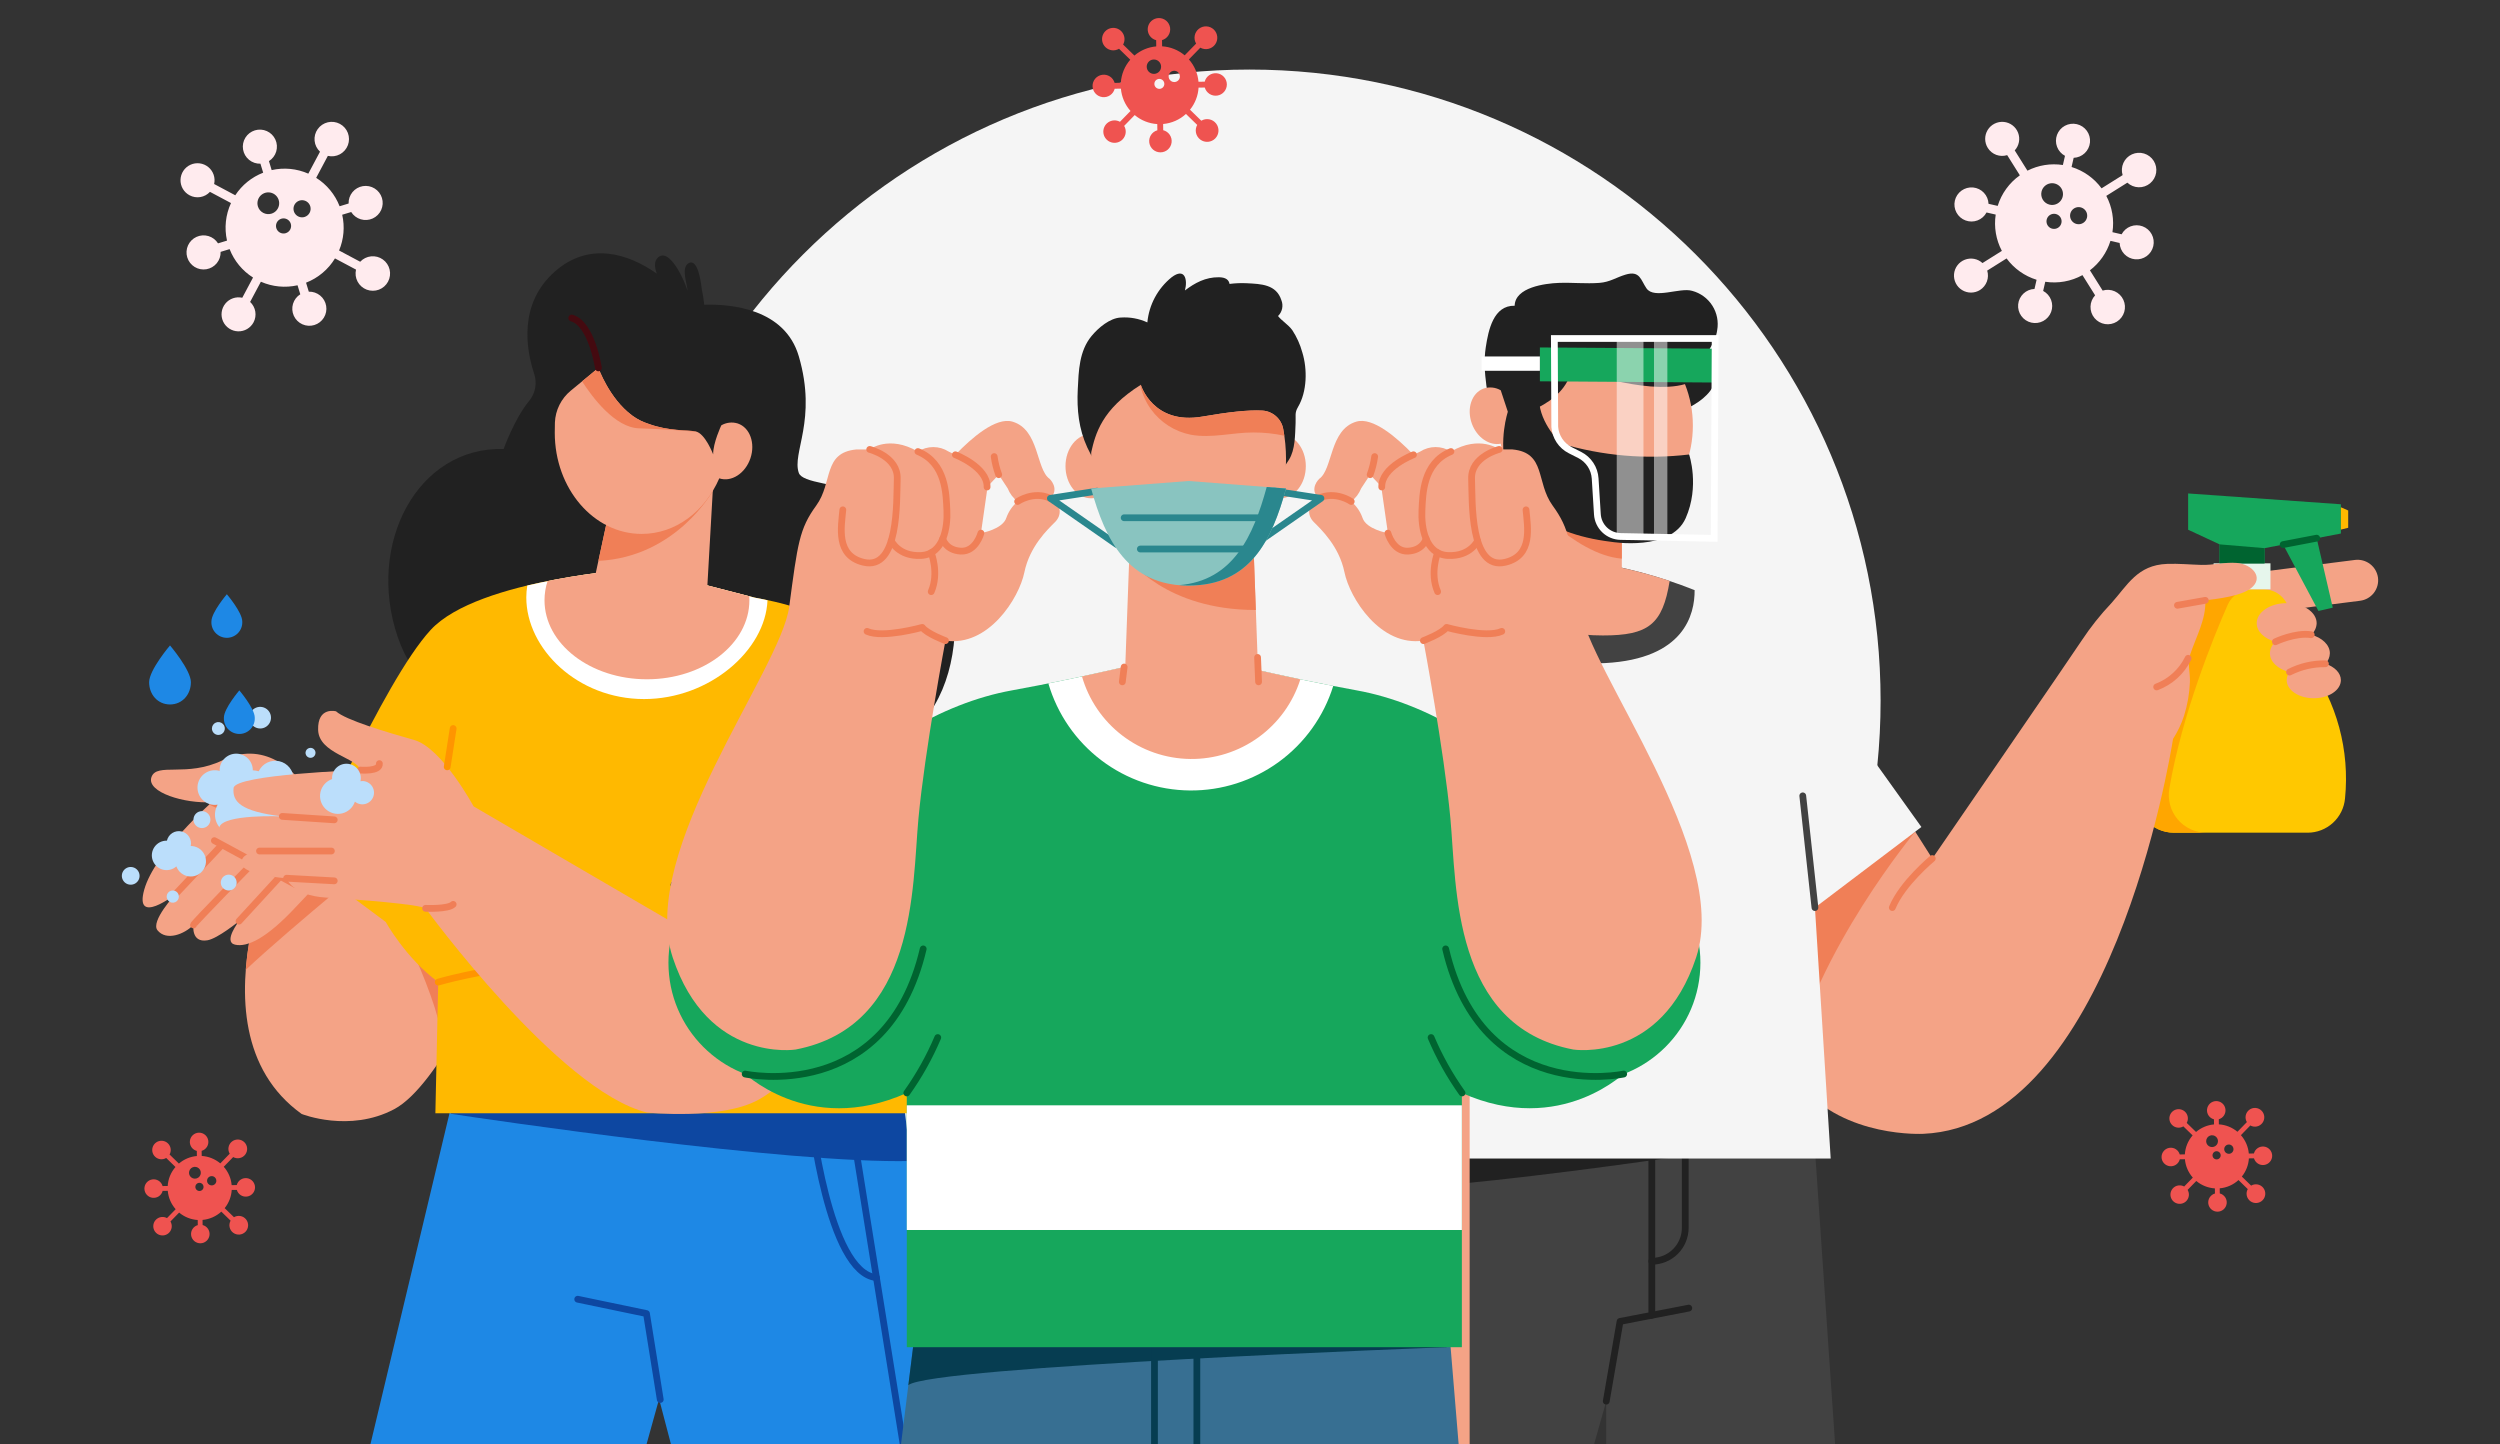 <svg width="554" height="320" viewBox="0 0 554 320" fill="none" xmlns="http://www.w3.org/2000/svg">
<rect x="0" y="0" width="554" height="320" fill="#333333" stroke="none"/>
<g clip-path="url(#clip0)">
<path d="M276.87 295.155C354.118 295.155 416.74 232.533 416.74 155.285C416.74 78.037 354.118 15.415 276.87 15.415C199.622 15.415 137 78.037 137 155.285C137 232.533 199.622 295.155 276.87 295.155Z" fill="#F5F5F5"/>
<path d="M469.709 53.842C469.745 54.757 470.112 55.629 470.742 56.294C471.372 56.959 472.222 57.373 473.135 57.458C474.047 57.543 474.959 57.294 475.701 56.757C476.443 56.219 476.965 55.431 477.17 54.538C477.374 53.645 477.247 52.708 476.812 51.901C476.377 51.095 475.664 50.474 474.806 50.154C473.947 49.834 473.002 49.836 472.145 50.161C471.289 50.486 470.579 51.111 470.149 51.92L468.118 51.453C468.538 48.693 468.06 45.872 466.755 43.405L471.422 40.478C472.101 41.11 472.986 41.473 473.913 41.5C474.84 41.528 475.745 41.217 476.46 40.626C477.175 40.035 477.651 39.205 477.798 38.289C477.946 37.373 477.756 36.435 477.263 35.65C476.77 34.864 476.008 34.285 475.12 34.019C474.231 33.753 473.276 33.82 472.433 34.206C471.59 34.593 470.916 35.273 470.538 36.119C470.159 36.966 470.101 37.921 470.374 38.807L465.707 41.735C464.055 39.486 461.724 37.828 459.058 37.005L459.524 34.974C460.439 34.938 461.311 34.572 461.976 33.941C462.642 33.311 463.056 32.461 463.141 31.549C463.226 30.636 462.977 29.724 462.44 28.982C461.903 28.239 461.115 27.717 460.221 27.512C459.328 27.308 458.391 27.434 457.584 27.869C456.778 28.304 456.156 29.017 455.836 29.875C455.516 30.734 455.518 31.679 455.843 32.536C456.167 33.393 456.792 34.103 457.601 34.533L457.136 36.565C454.45 36.154 451.704 36.593 449.281 37.821L446.463 33.329C446.94 32.811 447.262 32.171 447.394 31.479C447.526 30.788 447.461 30.073 447.208 29.417C446.955 28.76 446.524 28.187 445.962 27.763C445.401 27.338 444.732 27.08 444.031 27.016C443.33 26.952 442.625 27.085 441.996 27.401C441.367 27.716 440.838 28.201 440.471 28.801C440.103 29.401 439.91 30.092 439.915 30.796C439.919 31.5 440.12 32.189 440.495 32.784C440.933 33.489 441.593 34.028 442.371 34.316C443.149 34.604 444.001 34.626 444.792 34.377L447.598 38.85C445.26 40.508 443.534 42.89 442.688 45.627L440.658 45.163C440.622 44.247 440.256 43.375 439.626 42.709C438.996 42.044 438.145 41.63 437.233 41.544C436.32 41.459 435.407 41.708 434.665 42.245C433.922 42.782 433.4 43.57 433.195 44.464C432.99 45.357 433.117 46.294 433.552 47.101C433.986 47.908 434.699 48.53 435.558 48.85C436.417 49.171 437.363 49.169 438.22 48.844C439.077 48.519 439.787 47.894 440.217 47.085L442.248 47.55C441.829 50.309 442.307 53.13 443.612 55.597L439.318 58.292C438.8 57.817 438.16 57.496 437.47 57.365C436.78 57.235 436.067 57.3 435.411 57.553C434.756 57.806 434.184 58.237 433.761 58.798C433.338 59.358 433.08 60.026 433.016 60.726C432.952 61.425 433.085 62.129 433.399 62.757C433.714 63.385 434.198 63.913 434.797 64.28C435.396 64.648 436.085 64.841 436.788 64.838C437.49 64.834 438.178 64.634 438.773 64.261C439.473 63.818 440.008 63.158 440.296 62.381C440.583 61.605 440.608 60.755 440.366 59.963L444.659 57.268C446.312 59.516 448.642 61.175 451.308 61.998L450.843 64.029C449.927 64.065 449.055 64.431 448.389 65.062C447.723 65.692 447.309 66.542 447.224 67.455C447.138 68.367 447.387 69.28 447.924 70.022C448.461 70.765 449.25 71.288 450.143 71.492C451.037 71.697 451.974 71.57 452.781 71.136C453.588 70.701 454.21 69.988 454.53 69.129C454.851 68.27 454.848 67.325 454.523 66.468C454.199 65.61 453.573 64.9 452.764 64.47L453.23 62.439C456.064 62.869 458.961 62.352 461.471 60.968L464.277 65.441C463.646 66.119 463.283 67.004 463.257 67.93C463.23 68.856 463.541 69.761 464.132 70.475C464.722 71.188 465.552 71.663 466.467 71.81C467.382 71.957 468.319 71.766 469.104 71.274C469.888 70.781 470.467 70.02 470.732 69.132C470.997 68.244 470.93 67.29 470.543 66.448C470.157 65.606 469.478 64.933 468.632 64.555C467.786 64.177 466.832 64.119 465.946 64.392L463.128 59.902C465.288 58.254 466.879 55.973 467.678 53.377L469.709 53.842ZM452.399 42.469C452.506 42.004 452.748 41.582 453.094 41.255C453.441 40.927 453.877 40.71 454.347 40.631C454.817 40.552 455.3 40.613 455.735 40.809C456.17 41.004 456.537 41.323 456.79 41.727C457.044 42.131 457.171 42.601 457.158 43.077C457.144 43.554 456.989 44.015 456.713 44.404C456.437 44.792 456.052 45.09 455.606 45.26C455.161 45.429 454.675 45.463 454.21 45.357C453.902 45.286 453.61 45.155 453.352 44.972C453.094 44.789 452.875 44.556 452.706 44.288C452.538 44.02 452.425 43.721 452.372 43.409C452.319 43.097 452.329 42.777 452.399 42.469ZM454.799 50.683C454.476 50.609 454.183 50.441 453.956 50.2C453.729 49.959 453.579 49.656 453.524 49.329C453.469 49.003 453.512 48.667 453.648 48.365C453.783 48.063 454.005 47.808 454.286 47.632C454.567 47.456 454.893 47.368 455.224 47.377C455.555 47.387 455.875 47.495 456.145 47.686C456.415 47.878 456.622 48.146 456.74 48.455C456.858 48.765 456.881 49.102 456.807 49.425C456.758 49.639 456.667 49.842 456.54 50.022C456.412 50.201 456.251 50.353 456.064 50.47C455.878 50.587 455.67 50.666 455.453 50.703C455.236 50.739 455.014 50.733 454.799 50.683ZM460.201 49.644C459.835 49.56 459.502 49.37 459.244 49.096C458.987 48.823 458.816 48.48 458.753 48.109C458.691 47.739 458.739 47.359 458.893 47.016C459.047 46.673 459.299 46.384 459.617 46.184C459.935 45.985 460.306 45.884 460.681 45.895C461.056 45.906 461.42 46.028 461.726 46.246C462.032 46.463 462.267 46.767 462.401 47.118C462.534 47.469 462.561 47.852 462.477 48.218C462.421 48.461 462.318 48.691 462.174 48.894C462.029 49.097 461.846 49.27 461.635 49.402C461.424 49.535 461.188 49.624 460.942 49.666C460.696 49.707 460.445 49.7 460.202 49.644H460.201Z" fill="#FFEBEE"/>
<path d="M77.826 46.984C78.313 47.76 79.065 48.333 79.943 48.595C80.82 48.858 81.763 48.793 82.597 48.412C83.43 48.032 84.096 47.361 84.472 46.526C84.848 45.691 84.908 44.747 84.64 43.871C84.372 42.995 83.796 42.246 83.017 41.764C82.239 41.281 81.311 41.098 80.407 41.248C79.504 41.398 78.686 41.871 78.105 42.579C77.524 43.288 77.22 44.183 77.25 45.098L75.257 45.706C74.246 43.104 72.425 40.896 70.063 39.408L72.652 34.544C73.555 34.754 74.504 34.628 75.322 34.19C76.139 33.752 76.769 33.032 77.095 32.163C77.421 31.295 77.42 30.338 77.092 29.47C76.764 28.603 76.132 27.884 75.313 27.448C74.494 27.012 73.545 26.889 72.642 27.101C71.74 27.314 70.945 27.847 70.406 28.602C69.867 29.357 69.622 30.282 69.715 31.205C69.808 32.127 70.233 32.985 70.912 33.617L68.323 38.481C65.77 37.354 62.922 37.078 60.2 37.693L59.597 35.7C60.373 35.213 60.946 34.461 61.208 33.583C61.471 32.706 61.406 31.763 61.026 30.929C60.645 30.096 59.975 29.43 59.139 29.054C58.304 28.678 57.361 28.618 56.485 28.886C55.609 29.153 54.86 29.73 54.377 30.508C53.894 31.287 53.711 32.214 53.861 33.118C54.011 34.021 54.484 34.84 55.192 35.421C55.9 36.002 56.795 36.306 57.711 36.276L58.319 38.268C55.786 39.25 53.623 40.999 52.134 43.271L47.453 40.778C47.608 40.091 47.569 39.375 47.339 38.71C47.109 38.045 46.697 37.457 46.151 37.014C45.604 36.57 44.945 36.288 44.246 36.2C43.548 36.112 42.839 36.22 42.199 36.514C41.56 36.807 41.015 37.274 40.626 37.861C40.238 38.448 40.022 39.132 40.002 39.836C39.981 40.539 40.159 41.234 40.513 41.842C40.867 42.45 41.385 42.947 42.006 43.277C42.737 43.669 43.578 43.807 44.397 43.67C45.215 43.532 45.964 43.126 46.526 42.515L51.188 44.997C49.986 47.598 49.676 50.523 50.306 53.319L48.313 53.927C47.827 53.151 47.074 52.578 46.197 52.314C45.319 52.051 44.375 52.116 43.542 52.496C42.708 52.877 42.041 53.547 41.665 54.383C41.288 55.218 41.228 56.162 41.496 57.038C41.763 57.915 42.34 58.664 43.119 59.147C43.897 59.63 44.825 59.814 45.729 59.664C46.633 59.514 47.452 59.041 48.033 58.333C48.614 57.624 48.919 56.729 48.889 55.813L50.882 55.205C51.892 57.806 53.712 60.014 56.072 61.503L53.689 65.981C53.004 65.827 52.289 65.867 51.625 66.098C50.961 66.328 50.375 66.74 49.933 67.285C49.491 67.831 49.21 68.49 49.122 69.187C49.034 69.884 49.143 70.592 49.436 71.23C49.729 71.869 50.195 72.413 50.781 72.8C51.367 73.188 52.049 73.405 52.752 73.425C53.454 73.446 54.148 73.269 54.755 72.916C55.363 72.563 55.859 72.048 56.189 71.427C56.576 70.695 56.71 69.855 56.573 69.039C56.435 68.222 56.033 67.473 55.427 66.908L57.81 62.43C60.364 63.556 63.212 63.833 65.934 63.218L66.543 65.212C65.767 65.698 65.194 66.451 64.93 67.329C64.667 68.206 64.732 69.15 65.112 69.983C65.493 70.817 66.163 71.484 66.999 71.861C67.834 72.237 68.778 72.297 69.654 72.029C70.531 71.762 71.28 71.185 71.763 70.406C72.246 69.628 72.43 68.7 72.28 67.796C72.13 66.892 71.657 66.073 70.949 65.492C70.24 64.91 69.345 64.606 68.429 64.636L67.821 62.643C70.491 61.604 72.745 59.713 74.232 57.264L78.893 59.745C78.682 60.649 78.808 61.598 79.246 62.416C79.684 63.235 80.405 63.865 81.274 64.192C82.143 64.517 83.101 64.516 83.969 64.188C84.838 63.86 85.557 63.227 85.993 62.408C86.429 61.589 86.553 60.639 86.34 59.736C86.128 58.832 85.594 58.037 84.838 57.498C84.083 56.959 83.157 56.713 82.233 56.806C81.31 56.899 80.452 57.325 79.819 58.004L75.139 55.511C76.191 53.006 76.433 50.235 75.832 47.586L77.826 46.984ZM57.151 45.744C57.012 45.288 57.011 44.801 57.149 44.344C57.286 43.888 57.556 43.482 57.924 43.179C58.292 42.876 58.742 42.689 59.217 42.641C59.691 42.593 60.169 42.688 60.59 42.912C61.011 43.136 61.356 43.48 61.581 43.9C61.807 44.32 61.902 44.798 61.856 45.272C61.81 45.747 61.625 46.197 61.323 46.566C61.021 46.935 60.616 47.207 60.16 47.346C59.549 47.532 58.888 47.468 58.324 47.168C57.76 46.867 57.338 46.355 57.151 45.744ZM63.324 51.671C63.007 51.768 62.669 51.769 62.352 51.673C62.035 51.578 61.753 51.39 61.542 51.134C61.332 50.879 61.202 50.566 61.169 50.237C61.136 49.907 61.201 49.575 61.357 49.283C61.513 48.99 61.752 48.751 62.043 48.594C62.335 48.438 62.667 48.371 62.997 48.403C63.326 48.435 63.639 48.564 63.895 48.774C64.152 48.983 64.34 49.264 64.437 49.581C64.566 50.006 64.522 50.465 64.313 50.857C64.105 51.249 63.749 51.542 63.324 51.671ZM67.492 48.08C67.132 48.19 66.749 48.19 66.389 48.082C66.03 47.973 65.71 47.761 65.472 47.471C65.233 47.181 65.085 46.827 65.048 46.453C65.01 46.079 65.085 45.703 65.261 45.371C65.438 45.04 65.708 44.768 66.039 44.59C66.37 44.413 66.746 44.337 67.12 44.373C67.494 44.409 67.849 44.556 68.139 44.793C68.43 45.031 68.644 45.349 68.754 45.709C68.901 46.19 68.85 46.711 68.614 47.155C68.377 47.6 67.974 47.932 67.492 48.08H67.492Z" fill="#FFEBEE"/>
<path d="M499.482 256.682C499.618 257.161 499.924 257.574 500.342 257.845C500.76 258.116 501.263 258.226 501.756 258.154C502.249 258.082 502.699 257.833 503.022 257.454C503.345 257.075 503.52 256.592 503.514 256.094C503.507 255.596 503.32 255.117 502.987 254.746C502.654 254.376 502.198 254.139 501.703 254.08C501.208 254.021 500.709 254.144 500.298 254.425C499.887 254.707 499.592 255.128 499.469 255.61L498.336 255.625C498.204 254.114 497.59 252.686 496.584 251.551L498.673 249.404C499.112 249.651 499.627 249.73 500.12 249.626C500.614 249.521 501.052 249.241 501.354 248.837C501.656 248.434 501.801 247.934 501.762 247.431C501.722 246.928 501.502 246.457 501.14 246.105C500.779 245.753 500.303 245.544 499.799 245.518C499.296 245.492 498.8 245.649 498.404 245.962C498.008 246.274 497.739 246.719 497.647 247.215C497.556 247.711 497.647 248.223 497.905 248.656L495.817 250.803C494.656 249.828 493.212 249.251 491.698 249.159L491.684 248.027C492.162 247.89 492.575 247.585 492.845 247.167C493.115 246.749 493.224 246.247 493.152 245.755C493.08 245.263 492.831 244.813 492.452 244.49C492.074 244.168 491.591 243.993 491.093 244C490.596 244.007 490.117 244.194 489.748 244.527C489.378 244.86 489.141 245.316 489.083 245.81C489.024 246.304 489.146 246.803 489.428 247.213C489.709 247.624 490.13 247.918 490.612 248.041L490.627 249.173C489.156 249.301 487.763 249.885 486.641 250.844L484.577 248.836C484.763 248.501 484.851 248.122 484.832 247.74C484.812 247.358 484.687 246.989 484.469 246.674C484.251 246.36 483.95 246.113 483.599 245.961C483.248 245.809 482.862 245.758 482.483 245.814C482.105 245.871 481.75 246.031 481.458 246.279C481.167 246.526 480.95 246.85 480.833 247.214C480.716 247.578 480.703 247.968 480.795 248.339C480.888 248.71 481.082 249.047 481.357 249.314C481.678 249.629 482.096 249.829 482.544 249.881C482.991 249.934 483.443 249.836 483.829 249.603L485.885 251.605C484.863 252.78 484.257 254.259 484.162 255.813L483.03 255.828C482.894 255.349 482.588 254.936 482.17 254.665C481.752 254.394 481.25 254.285 480.758 254.357C480.265 254.428 479.815 254.677 479.492 255.056C479.168 255.434 478.994 255.918 479 256.416C479.007 256.914 479.194 257.392 479.527 257.763C479.86 258.133 480.316 258.37 480.81 258.429C481.305 258.488 481.804 258.365 482.215 258.084C482.626 257.803 482.92 257.382 483.044 256.899L484.176 256.884C484.308 258.395 484.922 259.823 485.928 260.958L484.008 262.931C483.674 262.746 483.295 262.658 482.913 262.678C482.532 262.697 482.164 262.823 481.85 263.04C481.536 263.258 481.29 263.559 481.138 263.909C480.986 264.26 480.936 264.645 480.992 265.023C481.047 265.401 481.208 265.755 481.455 266.047C481.701 266.338 482.025 266.555 482.388 266.672C482.751 266.789 483.14 266.803 483.511 266.71C483.881 266.618 484.219 266.425 484.485 266.151C484.798 265.828 484.996 265.41 485.048 264.964C485.101 264.517 485.005 264.065 484.775 263.678L486.698 261.704C487.859 262.679 489.303 263.255 490.816 263.348L490.831 264.481C490.352 264.617 489.94 264.923 489.67 265.34C489.399 265.758 489.29 266.26 489.363 266.753C489.435 267.245 489.683 267.694 490.062 268.017C490.441 268.34 490.924 268.514 491.421 268.507C491.919 268.501 492.397 268.313 492.767 267.98C493.137 267.647 493.373 267.191 493.432 266.697C493.491 266.203 493.368 265.705 493.087 265.294C492.805 264.884 492.384 264.589 491.902 264.466L491.888 263.334C493.439 263.197 494.901 262.553 496.049 261.501L498.104 263.503C497.858 263.942 497.78 264.455 497.885 264.948C497.989 265.44 498.27 265.877 498.673 266.178C499.076 266.479 499.575 266.623 500.077 266.584C500.579 266.544 501.049 266.323 501.4 265.962C501.751 265.602 501.959 265.126 501.985 264.623C502.011 264.12 501.853 263.625 501.541 263.23C501.229 262.835 500.784 262.567 500.289 262.476C499.794 262.385 499.283 262.477 498.851 262.735L496.788 260.726C497.717 259.58 498.264 258.171 498.353 256.698L499.482 256.682ZM488.886 252.897C488.883 252.638 488.956 252.384 489.097 252.167C489.238 251.949 489.441 251.779 489.679 251.676C489.917 251.574 490.18 251.545 490.434 251.592C490.689 251.639 490.924 251.761 491.11 251.942C491.295 252.122 491.423 252.354 491.477 252.607C491.531 252.861 491.508 253.124 491.412 253.365C491.316 253.605 491.151 253.812 490.938 253.959C490.724 254.106 490.472 254.186 490.213 254.189C490.041 254.192 489.87 254.16 489.71 254.096C489.551 254.033 489.405 253.938 489.281 253.818C489.158 253.698 489.06 253.555 488.992 253.397C488.923 253.239 488.887 253.069 488.885 252.897H488.886ZM491.207 256.926C491.027 256.928 490.851 256.877 490.7 256.778C490.549 256.68 490.431 256.539 490.361 256.374C490.29 256.208 490.27 256.026 490.303 255.849C490.336 255.672 490.421 255.509 490.546 255.38C490.672 255.252 490.833 255.163 491.009 255.126C491.185 255.089 491.368 255.104 491.535 255.171C491.702 255.238 491.846 255.353 491.948 255.501C492.049 255.649 492.105 255.825 492.107 256.004C492.109 256.124 492.087 256.243 492.042 256.354C491.998 256.466 491.932 256.567 491.848 256.653C491.764 256.738 491.664 256.806 491.554 256.853C491.444 256.9 491.325 256.925 491.206 256.926H491.207ZM493.926 255.684C493.722 255.687 493.522 255.629 493.35 255.518C493.179 255.407 493.045 255.248 492.964 255.06C492.884 254.873 492.86 254.665 492.898 254.465C492.935 254.264 493.031 254.079 493.173 253.933C493.316 253.786 493.498 253.686 493.698 253.643C493.897 253.601 494.105 253.619 494.295 253.694C494.484 253.77 494.647 253.9 494.763 254.068C494.878 254.237 494.941 254.435 494.944 254.639C494.946 254.775 494.921 254.91 494.871 255.035C494.82 255.161 494.746 255.276 494.651 255.373C494.556 255.47 494.443 255.548 494.319 255.601C494.194 255.654 494.06 255.683 493.925 255.684H493.926Z" fill="#EF5350"/>
<path d="M52.482 263.683C52.618 264.162 52.923 264.576 53.342 264.847C53.76 265.117 54.262 265.227 54.755 265.155C55.248 265.083 55.698 264.835 56.021 264.456C56.345 264.077 56.519 263.593 56.513 263.095C56.507 262.597 56.319 262.118 55.986 261.748C55.653 261.377 55.197 261.141 54.702 261.082C54.208 261.022 53.708 261.145 53.297 261.426C52.886 261.708 52.592 262.129 52.468 262.612L51.336 262.626C51.204 261.116 50.589 259.688 49.584 258.553L51.673 256.406C52.112 256.653 52.627 256.731 53.12 256.627C53.614 256.523 54.052 256.243 54.354 255.839C54.656 255.435 54.801 254.935 54.762 254.432C54.722 253.93 54.502 253.458 54.141 253.106C53.779 252.755 53.303 252.546 52.799 252.519C52.296 252.493 51.8 252.651 51.404 252.963C51.008 253.275 50.739 253.721 50.647 254.217C50.556 254.712 50.647 255.225 50.905 255.658L48.817 257.805C47.656 256.829 46.212 256.253 44.698 256.16L44.684 255.028C45.162 254.892 45.575 254.586 45.845 254.168C46.116 253.75 46.225 253.248 46.153 252.756C46.08 252.263 45.832 251.814 45.453 251.491C45.074 251.168 44.591 250.993 44.093 251C43.595 251.007 43.117 251.194 42.747 251.527C42.377 251.86 42.141 252.317 42.082 252.811C42.023 253.305 42.146 253.804 42.427 254.215C42.709 254.625 43.13 254.919 43.612 255.043L43.627 256.174C42.156 256.302 40.762 256.886 39.64 257.846L37.577 255.837C37.762 255.503 37.85 255.123 37.831 254.741C37.812 254.359 37.686 253.99 37.468 253.676C37.251 253.362 36.949 253.114 36.598 252.962C36.247 252.811 35.861 252.76 35.483 252.816C35.104 252.872 34.749 253.033 34.458 253.28C34.166 253.527 33.949 253.851 33.832 254.215C33.715 254.579 33.702 254.969 33.794 255.34C33.887 255.711 34.082 256.049 34.356 256.315C34.678 256.631 35.096 256.83 35.543 256.883C35.991 256.935 36.443 256.837 36.829 256.605L38.884 258.607C37.863 259.781 37.257 261.26 37.162 262.814L36.03 262.829C35.894 262.35 35.589 261.937 35.17 261.666C34.752 261.396 34.25 261.286 33.758 261.358C33.265 261.43 32.815 261.678 32.492 262.057C32.168 262.436 31.994 262.919 32 263.417C32.007 263.915 32.194 264.394 32.527 264.764C32.86 265.134 33.316 265.371 33.81 265.43C34.305 265.489 34.804 265.367 35.215 265.085C35.626 264.804 35.92 264.383 36.044 263.901L37.175 263.885C37.308 265.396 37.922 266.824 38.928 267.959L37.005 269.933C36.67 269.749 36.291 269.661 35.91 269.681C35.529 269.7 35.16 269.826 34.847 270.044C34.533 270.261 34.286 270.562 34.135 270.913C33.983 271.263 33.932 271.649 33.989 272.027C34.045 272.404 34.205 272.759 34.452 273.05C34.699 273.341 35.022 273.558 35.386 273.675C35.749 273.792 36.138 273.806 36.508 273.713C36.879 273.621 37.216 273.428 37.482 273.154C37.795 272.831 37.993 272.413 38.046 271.966C38.098 271.519 38.002 271.068 37.772 270.681L39.695 268.707C40.856 269.682 42.3 270.258 43.813 270.351L43.828 271.483C43.349 271.619 42.936 271.924 42.665 272.342C42.395 272.76 42.285 273.262 42.357 273.755C42.429 274.248 42.677 274.698 43.056 275.021C43.435 275.344 43.918 275.519 44.416 275.513C44.914 275.506 45.393 275.319 45.763 274.986C46.133 274.653 46.37 274.197 46.429 273.702C46.488 273.208 46.366 272.709 46.084 272.298C45.803 271.887 45.382 271.592 44.9 271.469L44.884 270.332C46.435 270.195 47.898 269.551 49.046 268.499L51.101 270.501C50.855 270.94 50.777 271.453 50.882 271.946C50.987 272.438 51.267 272.875 51.67 273.176C52.074 273.477 52.573 273.621 53.074 273.582C53.576 273.542 54.046 273.321 54.397 272.96C54.748 272.6 54.956 272.124 54.982 271.621C55.008 271.118 54.85 270.623 54.538 270.228C54.226 269.833 53.782 269.565 53.286 269.474C52.791 269.383 52.28 269.475 51.848 269.733L49.785 267.724C50.714 266.578 51.261 265.169 51.35 263.696L52.482 263.683ZM41.886 259.898C41.882 259.639 41.956 259.385 42.097 259.168C42.238 258.951 42.44 258.78 42.678 258.678C42.916 258.576 43.179 258.546 43.434 258.593C43.689 258.641 43.923 258.762 44.109 258.943C44.295 259.124 44.422 259.356 44.476 259.609C44.53 259.862 44.507 260.126 44.411 260.367C44.315 260.607 44.15 260.814 43.937 260.961C43.723 261.107 43.471 261.187 43.212 261.191C42.865 261.195 42.53 261.061 42.281 260.819C42.032 260.577 41.89 260.246 41.885 259.898H41.886ZM44.206 263.928C44.026 263.93 43.85 263.878 43.699 263.78C43.549 263.681 43.431 263.541 43.36 263.375C43.289 263.21 43.269 263.027 43.302 262.85C43.335 262.674 43.42 262.51 43.546 262.382C43.671 262.253 43.832 262.165 44.008 262.127C44.184 262.09 44.367 262.106 44.535 262.173C44.702 262.239 44.845 262.354 44.947 262.503C45.049 262.651 45.104 262.826 45.107 263.006C45.108 263.126 45.086 263.244 45.042 263.356C44.997 263.467 44.931 263.568 44.847 263.654C44.764 263.739 44.664 263.808 44.554 263.855C44.444 263.902 44.325 263.926 44.206 263.928H44.206ZM46.925 262.686C46.721 262.689 46.521 262.631 46.35 262.52C46.178 262.408 46.044 262.249 45.964 262.062C45.883 261.874 45.86 261.667 45.897 261.466C45.934 261.265 46.03 261.08 46.172 260.934C46.315 260.788 46.497 260.687 46.697 260.645C46.897 260.602 47.105 260.62 47.294 260.696C47.484 260.771 47.647 260.901 47.762 261.07C47.878 261.238 47.941 261.437 47.943 261.641C47.945 261.776 47.92 261.911 47.87 262.037C47.82 262.163 47.745 262.277 47.651 262.375C47.556 262.472 47.443 262.549 47.319 262.602C47.194 262.656 47.06 262.684 46.925 262.686H46.925Z" fill="#EF5350"/>
<path d="M266.979 19.397C267.144 19.979 267.515 20.48 268.023 20.808C268.53 21.137 269.14 21.269 269.738 21.182C270.336 21.094 270.882 20.793 271.274 20.333C271.666 19.873 271.878 19.286 271.87 18.682C271.862 18.077 271.634 17.497 271.23 17.047C270.826 16.598 270.272 16.311 269.672 16.239C269.072 16.168 268.466 16.317 267.967 16.658C267.469 17 267.111 17.511 266.961 18.097L265.587 18.115C265.427 16.28 264.681 14.546 263.46 13.168L265.993 10.566C266.527 10.866 267.152 10.962 267.751 10.835C268.351 10.708 268.884 10.368 269.251 9.877C269.618 9.387 269.794 8.779 269.746 8.169C269.698 7.558 269.43 6.985 268.991 6.557C268.553 6.13 267.973 5.876 267.361 5.844C266.75 5.812 266.147 6.004 265.666 6.383C265.185 6.763 264.858 7.304 264.747 7.907C264.636 8.509 264.747 9.132 265.061 9.658L262.525 12.262C261.115 11.078 259.362 10.378 257.524 10.265L257.506 8.891C258.087 8.726 258.589 8.355 258.917 7.847C259.245 7.34 259.378 6.73 259.291 6.132C259.203 5.534 258.901 4.988 258.441 4.596C257.982 4.204 257.395 3.992 256.79 4C256.186 4.008 255.605 4.236 255.156 4.64C254.707 5.044 254.42 5.598 254.348 6.198C254.276 6.798 254.425 7.404 254.767 7.903C255.109 8.401 255.62 8.759 256.205 8.909L256.223 10.283C254.438 10.437 252.745 11.147 251.383 12.312L248.881 9.873C249.106 9.467 249.213 9.006 249.19 8.542C249.167 8.079 249.014 7.631 248.75 7.249C248.486 6.867 248.12 6.567 247.694 6.383C247.268 6.198 246.798 6.136 246.339 6.204C245.88 6.272 245.449 6.468 245.094 6.768C244.74 7.068 244.477 7.462 244.335 7.904C244.192 8.345 244.177 8.818 244.289 9.269C244.401 9.719 244.638 10.13 244.971 10.453C245.361 10.836 245.868 11.079 246.412 11.142C246.955 11.206 247.504 11.087 247.973 10.805L250.466 13.235C249.226 14.662 248.49 16.458 248.374 18.345L247 18.363C246.835 17.781 246.464 17.279 245.957 16.951C245.449 16.622 244.84 16.489 244.242 16.576C243.644 16.664 243.098 16.965 242.705 17.425C242.313 17.884 242.101 18.471 242.109 19.076C242.116 19.68 242.343 20.261 242.747 20.71C243.151 21.16 243.705 21.447 244.305 21.519C244.905 21.591 245.511 21.442 246.01 21.101C246.509 20.76 246.866 20.249 247.017 19.663L248.391 19.645C248.552 21.479 249.297 23.213 250.518 24.591L248.184 26.988C247.778 26.764 247.317 26.658 246.855 26.682C246.392 26.706 245.945 26.858 245.564 27.122C245.183 27.387 244.884 27.752 244.7 28.178C244.516 28.603 244.454 29.071 244.522 29.53C244.59 29.988 244.785 30.419 245.085 30.772C245.385 31.126 245.777 31.389 246.218 31.531C246.659 31.673 247.131 31.69 247.581 31.578C248.031 31.466 248.441 31.231 248.764 30.898C249.143 30.506 249.383 29.999 249.447 29.456C249.511 28.914 249.394 28.366 249.116 27.896L251.45 25.499C252.86 26.683 254.613 27.383 256.451 27.495L256.469 28.87C255.887 29.035 255.386 29.406 255.058 29.914C254.729 30.421 254.596 31.031 254.684 31.629C254.771 32.227 255.073 32.773 255.533 33.165C255.993 33.557 256.58 33.769 257.184 33.761C257.788 33.753 258.369 33.526 258.819 33.121C259.268 32.717 259.555 32.163 259.627 31.563C259.698 30.963 259.549 30.357 259.208 29.859C258.866 29.36 258.355 29.003 257.769 28.853L257.751 27.478C259.636 27.313 261.413 26.531 262.807 25.252L265.3 27.683C265.001 28.216 264.906 28.841 265.033 29.439C265.16 30.037 265.501 30.569 265.991 30.935C266.481 31.3 267.087 31.476 267.697 31.427C268.307 31.379 268.878 31.111 269.305 30.673C269.731 30.235 269.984 29.656 270.015 29.045C270.047 28.435 269.855 27.833 269.476 27.353C269.097 26.873 268.557 26.547 267.955 26.437C267.354 26.326 266.733 26.438 266.207 26.751L263.702 24.31C264.831 22.918 265.495 21.208 265.603 19.419L266.979 19.397ZM254.112 14.802C254.107 14.487 254.196 14.177 254.367 13.913C254.539 13.648 254.785 13.44 255.074 13.315C255.364 13.19 255.684 13.154 255.994 13.212C256.304 13.269 256.59 13.417 256.816 13.637C257.042 13.857 257.197 14.139 257.263 14.447C257.328 14.756 257.301 15.077 257.184 15.369C257.067 15.662 256.865 15.914 256.605 16.092C256.345 16.27 256.038 16.367 255.723 16.371C255.301 16.376 254.895 16.213 254.593 15.919C254.291 15.625 254.118 15.223 254.112 14.802ZM256.929 19.694C256.71 19.697 256.494 19.636 256.31 19.517C256.126 19.397 255.981 19.226 255.894 19.025C255.807 18.823 255.782 18.601 255.821 18.385C255.861 18.169 255.964 17.97 256.117 17.813C256.271 17.655 256.467 17.547 256.682 17.502C256.896 17.456 257.12 17.476 257.323 17.557C257.527 17.639 257.702 17.779 257.826 17.96C257.95 18.141 258.017 18.355 258.019 18.575C258.021 18.72 257.994 18.864 257.941 18.998C257.887 19.133 257.807 19.256 257.706 19.36C257.605 19.464 257.484 19.547 257.351 19.604C257.217 19.661 257.074 19.692 256.929 19.694ZM260.231 18.184C259.983 18.187 259.74 18.117 259.532 17.982C259.324 17.847 259.161 17.653 259.063 17.425C258.966 17.198 258.938 16.946 258.983 16.703C259.028 16.459 259.144 16.234 259.317 16.057C259.49 15.879 259.712 15.757 259.954 15.706C260.197 15.654 260.449 15.676 260.679 15.768C260.909 15.859 261.107 16.017 261.247 16.221C261.387 16.425 261.464 16.667 261.467 16.915C261.47 17.079 261.439 17.242 261.378 17.395C261.317 17.548 261.227 17.688 261.112 17.805C260.997 17.923 260.86 18.017 260.709 18.082C260.558 18.147 260.395 18.182 260.231 18.184Z" fill="#EF5350"/>
<path d="M401.836 249.564L406.743 321.281H355.944V310.507L352.896 321.282H285.246L298.782 249.564L401.836 249.564Z" fill="#424242"/>
<path d="M296.085 263.843L298.78 249.564H401.837L402.391 251.727C394.585 252.821 323.549 264.438 296.085 263.843Z" fill="#212121"/>
<path d="M355.944 310.507L359.003 292.825L374.239 289.875" stroke="#212121" stroke-width="1.5" stroke-linecap="round" stroke-linejoin="round"/>
<path d="M304.812 260.009L294.229 321.282" stroke="#212121" stroke-width="1.5" stroke-linecap="round" stroke-linejoin="round"/>
<path d="M313.917 260.009C313.917 260.009 311.132 284.537 300.426 285.426" stroke="#212121" stroke-width="1.5" stroke-linecap="round" stroke-linejoin="round"/>
<path d="M366.042 279.497V249.564H373.452V272.089C373.451 274.054 372.67 275.938 371.281 277.327C369.891 278.716 368.007 279.497 366.042 279.497V279.497Z" stroke="#212121" stroke-width="1.5" stroke-linecap="round" stroke-linejoin="round"/>
<path d="M366.042 279.497V291.461" stroke="#212121" stroke-width="1.5" stroke-linecap="round" stroke-linejoin="round"/>
<path d="M523.018 133.125L491.587 137.106C490.389 137.255 489.18 136.923 488.225 136.183C487.27 135.444 486.647 134.356 486.492 133.158C486.343 131.96 486.675 130.751 487.414 129.796C488.154 128.841 489.241 128.218 490.439 128.062L521.87 124.082C523.068 123.934 524.277 124.265 525.232 125.005C526.187 125.745 526.81 126.832 526.965 128.03C527.114 129.228 526.782 130.437 526.042 131.392C525.303 132.346 524.215 132.969 523.018 133.125Z" fill="#F4A386"/>
<path d="M486.456 134.022C483.325 141.15 476.323 158.275 473.522 174.775C473.316 175.972 473.374 177.199 473.692 178.37C474.01 179.542 474.58 180.63 475.362 181.558C476.144 182.487 477.119 183.233 478.219 183.746C479.32 184.259 480.519 184.525 481.732 184.526H511.357C513.434 184.527 515.437 183.751 516.972 182.351C518.507 180.952 519.463 179.029 519.654 176.96C520.735 166.289 517.846 155.594 511.538 146.919C509.194 143.589 507.746 139.712 507.333 135.66C507.168 134.263 506.497 132.976 505.445 132.042C504.394 131.109 503.036 130.594 501.63 130.595H491.714C490.6 130.594 489.509 130.917 488.575 131.526C487.641 132.134 486.905 133.002 486.456 134.022Z" fill="#FFC800"/>
<path d="M480.723 174.777C483.525 158.277 490.527 141.152 493.658 134.023C494.106 133.002 494.842 132.134 495.776 131.525C496.71 130.916 497.801 130.592 498.916 130.592H491.714C490.599 130.592 489.508 130.915 488.574 131.524C487.64 132.134 486.904 133.001 486.456 134.022C483.325 141.15 476.323 158.275 473.522 174.775C473.316 175.972 473.374 177.199 473.692 178.37C474.01 179.542 474.58 180.63 475.362 181.558C476.144 182.487 477.119 183.233 478.219 183.746C479.32 184.259 480.519 184.525 481.732 184.526H488.935C487.721 184.525 486.522 184.259 485.422 183.746C484.322 183.234 483.346 182.487 482.564 181.559C481.782 180.631 481.213 179.543 480.895 178.371C480.577 177.2 480.518 175.973 480.723 174.777Z" fill="#FFA600"/>
<path d="M503.136 124.831H490.533V130.592H503.136V124.831Z" fill="#E6F6EC"/>
<path d="M518.739 111.748L484.891 109.348V117.389L491.853 120.631V124.832H501.815V121.471L505.942 120.681L513.768 135.394L516.943 134.656L513.373 119.257L518.741 118.23L518.739 111.748Z" fill="#16A75C"/>
<path d="M491.853 120.63L501.815 121.47V124.831H491.853V120.63Z" fill="#006430"/>
<path d="M505.943 120.68L513.371 119.257" stroke="#006430" stroke-width="1.5" stroke-linecap="round" stroke-linejoin="round"/>
<path d="M518.739 112.408L520.36 113.128V116.954L518.739 117.359V112.408Z" fill="#FFB900"/>
<path d="M515.312 147.09C515.924 146.469 516.277 145.639 516.299 144.768C516.299 142.907 514.587 141.315 512.162 140.652C512.528 140.333 512.825 139.942 513.033 139.503C513.241 139.063 513.356 138.586 513.371 138.1C513.371 135.645 510.398 133.655 506.73 133.655C503.061 133.655 500.089 135.645 500.089 138.1C500.089 139.961 501.799 141.553 504.225 142.216C503.858 142.535 503.562 142.926 503.354 143.366C503.146 143.805 503.031 144.282 503.015 144.768C503.015 146.681 504.825 148.307 507.358 148.933C506.961 149.443 506.74 150.069 506.73 150.715C506.73 152.931 509.418 154.732 512.735 154.732C516.051 154.732 518.739 152.931 518.739 150.715C518.739 149.114 517.337 147.735 515.312 147.09Z" fill="#F4A386"/>
<path d="M495.671 124.748C493.057 124.532 490.453 125.258 487.811 125.182C485.217 125.108 482.791 124.864 480.221 124.96C473.628 125.204 471.451 129.685 467.854 133.686C465.457 136.213 463.285 138.944 461.362 141.848C460.492 143.272 428.197 190.261 428.197 190.261L424.419 184.298L380.603 211.285L399.019 240.496C408.862 252.244 426.214 251.255 426.214 251.255C467.538 249.431 480.926 167.659 481.545 163.744C482.576 162.143 483.397 160.416 483.987 158.605C484.742 156.207 485.177 153.72 485.28 151.208C485.384 149.109 484.69 147.052 485.338 145.069C486.603 141.204 488.905 137.203 488.697 133.036C491.547 132.684 496.607 132.081 498.798 130.364C501.787 128.019 499.102 125.032 495.671 124.748Z" fill="#F4A386"/>
<path d="M330.435 93.65C330.065 88.088 328.377 82.694 329.241 76.993C329.828 73.115 330.957 67.655 335.65 67.749C335.735 63.643 342.437 62.811 345.359 62.694C348.399 62.571 351.442 62.922 354.45 62.684C356.775 62.5 358.093 61.501 360.198 60.863C363.44 59.882 363.578 62.051 364.862 63.903C366.569 66.367 372.278 63.649 374.963 64.447C376.82 64.937 378.424 66.109 379.455 67.73C380.485 69.35 380.867 71.3 380.524 73.19C380.123 76.088 378.218 77.815 377.277 80.298C379.714 80.364 380.671 82.594 379.966 84.767C379.087 87.482 376.05 89.5 373.581 90.633C371.827 91.437 369.962 91.761 368.122 92.314C365.477 93.109 362.991 94.4 360.27 94.928C354.472 95.964 348.588 96.439 342.698 96.348C339.296 96.351 335.91 95.87 332.643 94.92C332.119 94.766 331.611 94.559 331.127 94.302C330.539 93.992 330.584 93.722 330.435 93.65Z" fill="#212121"/>
<path d="M424.417 184.297L380.601 211.285L396.661 236.759C402.509 210.528 424.417 184.297 424.417 184.297Z" fill="#F07F57"/>
<path d="M350.729 124.257C346.348 123.626 341.897 123.649 337.522 124.326C324.516 126.335 290.897 132.825 286.588 152.207C281.749 173.977 279.317 256.726 279.317 256.726H405.681L402.188 201.127L425.78 183.263L402.191 150.287C402.191 150.287 390.133 129.936 350.729 124.257Z" fill="#F5F5F5"/>
<path d="M355.73 146.937C373.206 145.984 375.57 136.175 375.528 130.775C367.559 127.598 359.231 125.408 350.729 124.253C346.348 123.622 341.897 123.646 337.522 124.323C333.877 124.886 328.613 125.801 322.83 127.253C322.83 127.253 324.448 148.645 355.73 146.937Z" fill="#424242"/>
<path d="M355.201 140.817C365.307 140.817 368.432 138.393 370 128.731C363.724 126.665 357.274 125.167 350.729 124.253C346.348 123.622 341.896 123.646 337.522 124.323C335.26 124.669 332.563 125.161 329.636 125.826C329.836 136.876 344.104 140.817 355.201 140.817Z" fill="#F4A386"/>
<path d="M359.395 100.306H337.186V131.444H359.395V100.306Z" fill="#F4A386"/>
<path d="M337.187 100.306V109.154C337.187 109.154 348.667 122.964 359.395 123.797V100.306H337.187Z" fill="#F07F57"/>
<path d="M428.194 190.257C428.194 190.257 421.559 195.724 419.337 201.121" stroke="#F07F57" stroke-width="1.5" stroke-linecap="round" stroke-linejoin="round"/>
<path d="M325.673 321.497H279.317L281.519 205.57H325.673V321.497Z" fill="#F4A386"/>
<path d="M281.519 205.568H325.673L281.118 213.009L281.519 205.568Z" fill="#F07F57"/>
<path d="M325.673 205.568L326.943 176.878" stroke="#376F92" stroke-width="1.5" stroke-linecap="round" stroke-linejoin="round"/>
<path d="M402.191 201.124L399.492 176.359" stroke="#424242" stroke-width="1.5" stroke-linecap="round" stroke-linejoin="round"/>
<path d="M348.291 81.585C346.937 90.157 334.563 92.539 334.563 92.539L332.567 86.494C332 86.159 331.366 85.951 330.711 85.883C330.055 85.816 329.393 85.891 328.769 86.103C326.114 87.072 324.948 90.559 326.166 93.888C327.291 96.963 330.059 98.824 332.568 98.32C334.323 109.231 343.108 117.529 353.691 117.529C365.534 117.529 375.138 107.136 375.138 94.314C375.144 91.168 374.55 88.049 373.388 85.124C364.689 87.661 348.291 81.585 348.291 81.585Z" fill="#F4A386"/>
<path d="M334.14 91.25C334.14 91.25 325.685 116.251 357.108 120.076C357.108 120.076 370.241 122.264 373.539 114.843C376.7 107.727 374.311 100.715 374.311 100.715C364.751 101.856 355.058 101.018 345.836 98.251C345.836 98.251 341.232 93.806 341.074 88.726L334.14 91.25Z" fill="#212121"/>
<path d="M488.695 133.036L482.52 134.131" stroke="#F07F57" stroke-width="1.5" stroke-linecap="round" stroke-linejoin="round"/>
<path d="M484.891 145.879C483.462 148.81 480.966 151.082 477.914 152.229" stroke="#F07F57" stroke-width="1.5" stroke-linecap="round" stroke-linejoin="round"/>
<path d="M504.225 142.215C504.225 142.215 508.626 140.109 512.162 140.652" stroke="#F07F57" stroke-width="1.5" stroke-linecap="round" stroke-linejoin="round"/>
<path d="M507.358 148.933C509.823 147.688 512.551 147.055 515.312 147.09" stroke="#F07F57" stroke-width="1.5" stroke-linecap="round" stroke-linejoin="round"/>
<path d="M379.97 84.767L341.239 84.495V76.993L379.97 77.266V84.767Z" fill="#16A75C"/>
<path d="M344.445 75.009L344.535 94.602C344.613 95.686 344.97 96.731 345.571 97.636C346.173 98.541 346.999 99.274 347.969 99.765L350.047 100.817C351.025 101.311 351.856 102.053 352.459 102.968C353.062 103.884 353.415 104.941 353.484 106.034L353.98 113.973C354.062 115.284 354.634 116.517 355.582 117.426C356.53 118.336 357.785 118.856 359.099 118.883L379.862 119.298L380.08 75.009H344.445Z" stroke="white" stroke-width="1.5" stroke-miterlimit="10"/>
<path d="M341.239 78.992H328.318V82.166H341.239V78.992Z" fill="white"/>
<path opacity="0.5" d="M364.193 75.009H358.27V118.984H364.193V75.009Z" fill="white"/>
<path opacity="0.5" d="M369.487 75.009H366.525V118.984H369.487V75.009Z" fill="white"/>
<path d="M100.163 244.374L81.71 321.63H142.833L146.056 310.023L149.103 321.63H209.057L200.045 244.374H100.163Z" fill="#1E88E5"/>
<path d="M201.796 257.279L200.303 244.484H100.421L99.867 246.815C107.674 247.994 174.331 257.92 201.796 257.279Z" fill="#0D47A1"/>
<path d="M146.314 310.135L143.259 291.084L128.018 287.908" stroke="#0D47A1" stroke-width="1.5" stroke-linecap="round" stroke-linejoin="round"/>
<path d="M188.401 246.853L200.409 321.742" stroke="#0D47A1" stroke-width="1.5" stroke-linecap="round" stroke-linejoin="round"/>
<path d="M179.65 246.853C179.65 246.853 183.508 282.159 194.215 283.113" stroke="#0D47A1" stroke-width="1.5" stroke-linecap="round" stroke-linejoin="round"/>
<path d="M64.94 179.746C64.94 179.746 39.751 227.387 66.846 246.854C66.846 246.854 77.41 251.079 87.368 245.788C97.326 240.498 108.756 214.1 108.756 214.1L90.126 195.199L86.048 199.978L87.364 179.748L64.94 179.746Z" fill="#F4A386"/>
<path d="M54.467 214.912C64.528 205.439 86.874 187.322 86.874 187.322L87.368 179.742H64.94C64.94 179.742 55.845 196.956 54.467 214.912Z" fill="#F07F57"/>
<path d="M90.129 195.198L86.051 199.977C86.051 199.977 98.125 221.805 98.409 233.593C102.313 227.347 105.77 220.833 108.756 214.099L90.129 195.198Z" fill="#F07F57"/>
<path d="M66.318 172.836C66.318 172.836 59.585 163.481 49.313 168.477C41.38 172.335 34.7 168.875 33.556 172.226C32.412 175.577 41.016 178.15 46.961 177.755C46.961 177.755 34.268 188.911 31.968 197.128C29.668 205.345 38.876 198.162 38.876 198.162C38.876 198.162 33.285 204.179 34.905 206.159C36.895 208.591 40.868 207.016 42.869 204.967C42.869 204.967 42.286 208.977 45.957 208.371C48.242 207.993 52.962 204.131 52.962 204.131C52.962 204.131 49.386 208.72 52.077 209.336C54.767 209.952 59.015 208.026 65.651 200.887C72.287 193.748 87.885 179.592 66.318 172.836Z" fill="#F4A386"/>
<path d="M46.961 177.755C46.961 177.755 54.821 181.72 59.416 179.62" stroke="#F07F57" stroke-width="1.5" stroke-linecap="round" stroke-linejoin="round"/>
<path d="M38.876 198.162L48.931 187.471" stroke="#F07F57" stroke-width="1.5" stroke-linecap="round" stroke-linejoin="round"/>
<path d="M42.871 204.967C42.95 204.545 56.333 190.924 56.333 190.924" stroke="#F07F57" stroke-width="1.5" stroke-linecap="round" stroke-linejoin="round"/>
<path d="M52.965 204.131L62.043 194.24" stroke="#F07F57" stroke-width="1.5" stroke-linecap="round" stroke-linejoin="round"/>
<path d="M47.503 186.285L65.518 196.052" stroke="#F07F57" stroke-width="1.5" stroke-linecap="round" stroke-linejoin="round"/>
<path d="M210.79 128.21C206.778 105.317 178.607 109.269 177.019 104.802C175.432 100.334 181.147 93.13 177.019 78.966C173.92 68.332 161.874 67.353 156.061 67.525C155.943 66.404 155.768 65.291 155.535 64.188C155.407 63.149 154.76 57.198 152.649 58.29C150.788 59.252 152.328 62.958 152.365 64.46C151.918 62.703 148.422 54.63 145.793 57.075C144.888 57.918 145.047 59.282 145.555 60.643C139.253 56.193 130.566 53.44 122.938 60.19C114.835 67.365 116.601 77.466 118.371 82.837C118.71 83.849 118.786 84.931 118.592 85.981C118.398 87.031 117.941 88.014 117.263 88.839C113.984 92.792 111.61 99.495 111.61 99.495C92.56 98.946 81.129 120.467 88.115 141.109C95.1 161.751 119.868 164.148 119.868 164.148C137.014 181.148 167.812 169.798 167.812 169.798C205.277 174.991 214.802 151.102 210.79 128.21Z" fill="#212121"/>
<path d="M142.2 125.965C142.2 125.965 106.004 128.112 95.421 139.608C84.838 151.104 67.699 191.065 67.699 191.065L85.472 204.302C85.472 204.302 89.917 212.345 97.114 217.637L96.479 246.7H203.955L200.477 207.697C200.329 204.536 200.383 201.369 200.639 198.216C201.775 184.331 217.87 141.344 167.227 132.435L142.2 125.965Z" fill="#FFB900"/>
<path d="M97.114 217.635C97.114 217.635 132.6 207.022 165.128 217.635" stroke="#FF9500" stroke-width="1.5" stroke-linecap="round" stroke-linejoin="round"/>
<path d="M142.729 154.911C157.212 154.911 169.633 144.119 170.077 133.029C169.145 132.806 168.2 132.601 167.229 132.435L142.2 125.965C133.666 126.569 125.191 127.833 116.852 129.744C116.705 130.616 116.63 131.498 116.627 132.382C116.629 143.772 127.966 154.911 142.729 154.911Z" fill="white"/>
<path d="M166.036 132.127L156.756 129.728L158.036 107.281H136.273L132.018 127.002C128.833 127.417 125.153 127.991 121.342 128.758C120.893 130.133 120.664 131.57 120.663 133.017C120.663 142.689 130.826 150.53 143.364 150.53C155.902 150.53 166.065 142.689 166.065 133.017C166.065 132.717 166.055 132.421 166.036 132.127Z" fill="#F4A386"/>
<path d="M132.606 124.289C149.846 123.472 157.954 108.8 157.954 108.8L158.04 107.281H136.273L132.606 124.289Z" fill="#F07F57"/>
<path d="M163.498 93.846C162.894 93.655 162.256 93.592 161.626 93.663C160.997 93.733 160.388 93.935 159.841 94.255C159.835 94.267 157.997 98.152 158.036 100.688C158.036 100.688 156.276 96.031 154.157 95.607C152.47 95.27 148.115 95.574 143.646 93.898C142.441 93.516 141.304 92.946 140.276 92.21L140.26 92.201C140.164 92.138 140.072 92.068 139.983 91.994C134.997 88.277 132.602 81.531 132.602 81.531L126.467 86.587C125.421 87.448 124.569 88.52 123.966 89.733C123.363 90.945 123.023 92.272 122.967 93.625C122.94 94.296 122.936 95.034 122.936 95.9C122.936 108.279 131.56 118.315 142.198 118.315C149.713 118.315 156.219 113.306 159.392 106C162.07 106.905 165.161 104.916 166.294 101.558C167.427 98.201 166.177 94.75 163.498 93.846Z" fill="#F4A386"/>
<path d="M154.159 95.607C152.471 95.27 148.116 95.574 143.647 93.898C142.442 93.516 141.305 92.946 140.277 92.21L140.262 92.201C140.166 92.138 140.073 92.068 139.985 91.993C134.998 88.277 132.604 81.531 132.604 81.531L128.994 84.509C131.21 87.964 136.252 94.766 141.618 94.921C146.484 95.059 151.591 95.447 154.387 95.683C154.312 95.653 154.236 95.627 154.159 95.607Z" fill="#F07F57"/>
<path d="M166.715 172.245C157.666 184.68 149.366 196.075 149.366 196.075L187.658 225.256" stroke="#063D51" stroke-width="1.5" stroke-linecap="round" stroke-linejoin="round"/>
<path d="M65.058 172.651V172.645C65.058 171.723 64.744 170.828 64.167 170.108C63.591 169.388 62.786 168.886 61.886 168.684C60.986 168.483 60.044 168.594 59.215 168.999C58.387 169.404 57.721 170.08 57.328 170.914C56.903 170.792 56.465 170.72 56.023 170.7V170.686C56.023 169.711 55.636 168.776 54.946 168.086C54.257 167.397 53.321 167.009 52.346 167.009C51.371 167.009 50.436 167.397 49.746 168.086C49.057 168.776 48.669 169.711 48.669 170.686C48.669 170.737 48.682 170.784 48.685 170.835C48.13 170.673 47.547 170.637 46.977 170.732C46.408 170.826 45.867 171.047 45.395 171.379C44.922 171.711 44.531 172.146 44.249 172.65C43.968 173.154 43.804 173.715 43.769 174.291C43.734 174.867 43.83 175.444 44.048 175.978C44.267 176.513 44.603 176.991 45.032 177.378C45.461 177.764 45.971 178.049 46.525 178.211C47.079 178.373 47.663 178.409 48.232 178.314C47.925 178.844 47.731 179.431 47.663 180.04C47.596 180.648 47.655 181.264 47.839 181.848C48.022 182.432 48.325 182.971 48.728 183.432C49.132 183.892 49.627 184.264 50.181 184.522C50.736 184.781 51.339 184.921 51.951 184.934C52.563 184.946 53.171 184.832 53.736 184.596C54.301 184.361 54.811 184.011 55.233 183.568C55.656 183.125 55.981 182.598 56.188 182.022C56.253 182.018 56.318 182.014 56.382 182.007C56.898 182.947 57.694 183.704 58.659 184.171C59.624 184.638 60.711 184.792 61.769 184.613C62.826 184.433 63.801 183.928 64.558 183.169C65.315 182.409 65.816 181.433 65.992 180.375C66.899 180.122 67.684 179.553 68.207 178.771C68.73 177.989 68.956 177.045 68.842 176.111C68.729 175.177 68.285 174.315 67.591 173.68C66.896 173.046 65.997 172.681 65.057 172.652L65.058 172.651Z" fill="#BBDEFB"/>
<path d="M57.655 161.437C58.13 161.437 58.594 161.296 58.988 161.033C59.383 160.769 59.69 160.394 59.872 159.956C60.053 159.518 60.101 159.035 60.008 158.57C59.916 158.104 59.687 157.677 59.352 157.341C59.016 157.006 58.589 156.777 58.123 156.685C57.658 156.592 57.176 156.64 56.737 156.821C56.299 157.003 55.924 157.31 55.661 157.705C55.397 158.099 55.256 158.563 55.256 159.038C55.256 159.674 55.509 160.284 55.959 160.734C56.409 161.184 57.019 161.437 57.655 161.437Z" fill="#BBDEFB"/>
<path d="M48.392 162.866C48.674 162.866 48.95 162.782 49.185 162.625C49.42 162.468 49.603 162.245 49.712 161.984C49.82 161.722 49.848 161.435 49.793 161.158C49.738 160.881 49.602 160.626 49.402 160.427C49.202 160.227 48.947 160.091 48.67 160.036C48.393 159.98 48.106 160.009 47.845 160.117C47.584 160.225 47.361 160.408 47.204 160.643C47.047 160.878 46.963 161.154 46.963 161.437C46.963 161.816 47.113 162.179 47.381 162.447C47.649 162.715 48.013 162.866 48.392 162.866Z" fill="#BBDEFB"/>
<path d="M42.265 187.471C42.342 187.125 42.35 186.767 42.289 186.417C42.228 186.068 42.099 185.733 41.908 185.434C41.718 185.134 41.471 184.875 41.18 184.671C40.89 184.467 40.562 184.322 40.216 184.245C39.869 184.168 39.511 184.159 39.161 184.221C38.812 184.282 38.478 184.411 38.178 184.601C37.879 184.792 37.619 185.039 37.416 185.329C37.212 185.62 37.067 185.948 36.989 186.294C36.97 186.294 36.951 186.288 36.932 186.288C36.402 186.284 35.879 186.41 35.408 186.654C34.938 186.898 34.534 187.253 34.231 187.688C33.928 188.123 33.736 188.625 33.67 189.151C33.605 189.677 33.669 190.211 33.856 190.707C34.043 191.203 34.348 191.646 34.745 191.998C35.142 192.349 35.618 192.599 36.133 192.726C36.647 192.852 37.185 192.851 37.7 192.723C38.214 192.596 38.689 192.344 39.085 191.992C39.294 192.574 39.658 193.089 40.139 193.478C40.62 193.868 41.199 194.118 41.812 194.201C42.426 194.285 43.05 194.198 43.618 193.95C44.185 193.703 44.673 193.304 45.03 192.798C45.386 192.292 45.596 191.697 45.638 191.08C45.679 190.462 45.55 189.845 45.265 189.296C44.98 188.746 44.549 188.286 44.02 187.965C43.491 187.643 42.884 187.474 42.265 187.474V187.471Z" fill="#BBDEFB"/>
<path d="M44.75 183.504C45.788 183.504 46.629 182.662 46.629 181.625C46.629 180.587 45.788 179.746 44.75 179.746C43.712 179.746 42.871 180.587 42.871 181.625C42.871 182.662 43.712 183.504 44.75 183.504Z" fill="#BBDEFB"/>
<path d="M68.81 165.723C68.591 165.723 68.377 165.788 68.195 165.91C68.013 166.031 67.871 166.204 67.787 166.406C67.703 166.609 67.681 166.831 67.723 167.046C67.766 167.261 67.871 167.458 68.025 167.613C68.18 167.769 68.377 167.874 68.592 167.917C68.807 167.961 69.029 167.939 69.232 167.856C69.434 167.773 69.608 167.631 69.73 167.449C69.852 167.267 69.918 167.054 69.918 166.835C69.919 166.689 69.891 166.544 69.835 166.409C69.779 166.275 69.698 166.152 69.595 166.049C69.492 165.946 69.37 165.864 69.235 165.808C69.1 165.752 68.956 165.723 68.81 165.723Z" fill="#BBDEFB"/>
<path d="M50.685 193.822C50.338 193.822 49.999 193.925 49.71 194.118C49.421 194.31 49.196 194.584 49.063 194.905C48.931 195.226 48.896 195.579 48.964 195.919C49.031 196.26 49.198 196.572 49.444 196.818C49.689 197.063 50.002 197.231 50.343 197.298C50.683 197.366 51.036 197.331 51.357 197.198C51.677 197.065 51.951 196.84 52.144 196.552C52.337 196.263 52.44 195.923 52.44 195.576C52.44 195.111 52.255 194.665 51.926 194.336C51.597 194.007 51.151 193.822 50.685 193.822Z" fill="#BBDEFB"/>
<path d="M28.965 192.12C28.576 192.12 28.196 192.236 27.873 192.452C27.55 192.668 27.298 192.975 27.149 193.334C27.001 193.693 26.962 194.088 27.038 194.47C27.114 194.851 27.301 195.201 27.576 195.476C27.851 195.751 28.201 195.938 28.582 196.014C28.963 196.089 29.359 196.05 29.718 195.902C30.077 195.753 30.384 195.501 30.6 195.178C30.816 194.854 30.931 194.475 30.931 194.086C30.931 193.828 30.88 193.572 30.781 193.334C30.682 193.095 30.538 192.878 30.355 192.696C30.172 192.513 29.956 192.368 29.717 192.27C29.479 192.171 29.223 192.12 28.965 192.12Z" fill="#BBDEFB"/>
<path d="M38.285 197.331C38.017 197.331 37.756 197.411 37.533 197.559C37.311 197.708 37.137 197.919 37.035 198.167C36.932 198.414 36.906 198.686 36.958 198.949C37.01 199.211 37.139 199.452 37.328 199.641C37.517 199.831 37.759 199.96 38.021 200.012C38.284 200.064 38.556 200.037 38.803 199.935C39.05 199.832 39.262 199.659 39.41 199.436C39.559 199.214 39.638 198.952 39.638 198.685C39.638 198.326 39.496 197.981 39.242 197.728C38.988 197.474 38.644 197.331 38.285 197.331Z" fill="#BBDEFB"/>
<path d="M148.845 204.3L104.946 178.688C104.946 178.688 97.961 165.723 91.769 163.977C85.578 162.231 76.529 159.532 74.466 157.627C74.466 157.627 70.338 156.515 70.497 161.754C70.655 166.992 79.228 167.945 79.863 170.644C79.863 170.644 52.082 171.597 51.764 174.613C51.446 177.629 53.287 179.82 62.559 180.916C62.559 180.916 49.383 180.33 48.589 183.346C47.795 186.362 53.352 188.743 58.273 188.585C58.273 188.585 53.352 188.585 53.51 191.286C53.669 193.987 63.511 194.619 63.511 194.619C63.511 194.619 64.62 198.428 72.243 198.905C79.867 199.383 92.404 200.335 94.309 201.287C94.309 201.287 123.837 241.769 143.364 246.531C143.364 246.531 159.874 248.278 168.129 243.674C176.383 239.069 187.659 225.258 187.659 225.258L153.686 199.223L148.845 204.3Z" fill="#F4A386"/>
<path d="M175.437 238.161C179.789 234.133 183.871 229.821 187.655 225.255L153.683 199.22C153.683 199.22 177.813 223.35 175.437 238.161Z" fill="#F07F57"/>
<path d="M62.559 180.914L74.069 181.678" stroke="#F07F57" stroke-width="1.5" stroke-linecap="round" stroke-linejoin="round"/>
<path d="M57.504 188.586H73.434" stroke="#F07F57" stroke-width="1.5" stroke-linecap="round" stroke-linejoin="round"/>
<path d="M63.511 194.616L74.069 195.197" stroke="#F07F57" stroke-width="1.5" stroke-linecap="round" stroke-linejoin="round"/>
<path d="M79.863 170.644C79.863 170.644 84.226 171.041 84.07 169.215" stroke="#F07F57" stroke-width="1.5" stroke-linecap="round" stroke-linejoin="round"/>
<path d="M94.308 201.284C94.308 201.284 99.309 201.522 100.42 200.41" stroke="#F07F57" stroke-width="1.5" stroke-linecap="round" stroke-linejoin="round"/>
<path d="M80.293 173.079C80.153 173.082 80.014 173.096 79.877 173.121C79.974 172.685 79.979 172.233 79.89 171.795C79.801 171.357 79.621 170.943 79.362 170.579C79.102 170.215 78.769 169.91 78.384 169.683C77.999 169.457 77.571 169.314 77.127 169.263C76.683 169.213 76.233 169.256 75.807 169.391C75.381 169.526 74.988 169.749 74.654 170.045C74.32 170.342 74.051 170.705 73.867 171.112C73.682 171.519 73.585 171.96 73.582 172.407C73.582 172.487 73.599 172.562 73.606 172.641C72.967 172.859 72.394 173.236 71.942 173.737C71.49 174.237 71.173 174.845 71.021 175.503C70.87 176.161 70.889 176.846 71.076 177.494C71.263 178.143 71.613 178.732 72.092 179.207C72.571 179.683 73.164 180.028 73.814 180.21C74.463 180.392 75.149 180.406 75.805 180.249C76.462 180.092 77.067 179.77 77.564 179.314C78.061 178.858 78.434 178.282 78.647 177.642C78.965 177.908 79.343 178.093 79.748 178.181C80.154 178.27 80.574 178.26 80.975 178.151C81.375 178.043 81.743 177.839 82.049 177.558C82.354 177.277 82.587 176.927 82.728 176.537C82.869 176.146 82.913 175.728 82.858 175.317C82.803 174.906 82.65 174.514 82.411 174.175C82.172 173.835 81.855 173.559 81.487 173.368C81.119 173.177 80.71 173.078 80.295 173.079H80.293Z" fill="#BBDEFB"/>
<path d="M42.303 151.179C42.303 153.902 40.398 156.109 37.674 156.109C34.951 156.109 33.046 153.902 33.046 151.179C33.046 148.455 37.674 143.029 37.674 143.029C37.674 143.029 42.303 148.455 42.303 151.179Z" fill="#1E88E5"/>
<path d="M56.453 159.008C56.482 159.475 56.415 159.942 56.256 160.382C56.098 160.822 55.851 161.225 55.53 161.566C55.21 161.906 54.824 162.178 54.394 162.364C53.965 162.549 53.502 162.645 53.035 162.645C52.567 162.645 52.105 162.549 51.675 162.364C51.246 162.178 50.86 161.906 50.539 161.566C50.219 161.225 49.972 160.822 49.813 160.382C49.655 159.942 49.588 159.475 49.617 159.008C49.617 157 53.035 152.989 53.035 152.989C53.035 152.989 56.453 156.997 56.453 159.008Z" fill="#1E88E5"/>
<path d="M53.686 137.703C53.715 138.17 53.648 138.637 53.49 139.077C53.331 139.517 53.084 139.92 52.764 140.26C52.443 140.601 52.057 140.873 51.628 141.058C51.198 141.244 50.736 141.34 50.268 141.34C49.8 141.34 49.338 141.244 48.909 141.058C48.48 140.873 48.093 140.601 47.773 140.26C47.452 139.92 47.205 139.517 47.047 139.077C46.888 138.637 46.821 138.17 46.85 137.703C46.85 135.694 50.268 131.684 50.268 131.684C50.268 131.684 53.686 135.692 53.686 137.703Z" fill="#1E88E5"/>
<path d="M132.606 81.532C132.606 81.532 131.143 71.742 126.697 70.472" stroke="#440A10" stroke-width="1.5" stroke-linecap="round" stroke-linejoin="round"/>
<path d="M99.1 169.934L100.421 161.437" stroke="#FF9500" stroke-width="1.5" stroke-linecap="round" stroke-linejoin="round"/>
<path d="M323.376 321.741H199.452L203.677 287.742H320.56L323.376 321.741Z" fill="#376F92"/>
<path d="M320.56 287.742H203.678L201.289 306.961C205.846 302.798 320.56 298.541 320.56 298.541L321.398 297.87L320.56 287.742Z" fill="#063D51"/>
<path d="M265.224 298.54H255.831V321.282H265.224V298.54Z" stroke="#063D51" stroke-width="1.5" stroke-linecap="round" stroke-linejoin="round"/>
<path d="M348.289 188.996C345.968 185.996 343.833 182.858 341.893 179.6C333.652 165.854 316.026 155.764 300.71 152.999C283.812 149.947 266.907 145.683 266.907 145.683H257.987C257.987 145.683 241.089 149.947 224.184 152.999C208.868 155.764 191.24 165.854 183.001 179.6C181.062 182.859 178.926 185.996 176.605 188.996C168.648 199.212 153.001 222.714 164.324 237.272C164.324 237.272 178.878 252.061 200.944 242.202V298.54H323.95V242.199C346.017 252.058 360.571 237.269 360.571 237.269C371.893 222.714 356.246 199.212 348.289 188.996Z" fill="#16A75C"/>
<path d="M174.535 239.736C189.12 239.736 200.944 227.913 200.944 213.328C200.944 198.743 189.12 186.919 174.535 186.919C159.95 186.919 148.127 198.743 148.127 213.328C148.127 227.913 159.95 239.736 174.535 239.736Z" fill="#16A75C"/>
<path d="M295.448 152.011C280.471 149.102 266.907 145.683 266.907 145.683H257.987C257.987 145.683 246.111 148.678 232.315 151.445C234.302 158.242 238.423 164.219 244.07 168.492C249.718 172.764 256.59 175.105 263.671 175.169C270.752 175.232 277.666 173.015 283.388 168.844C289.111 164.673 293.339 158.771 295.448 152.011Z" fill="white"/>
<path d="M288.159 150.539C276.341 148.063 266.907 145.683 266.907 145.683H257.987C257.987 145.683 250.124 147.666 239.764 149.895C241.264 155.113 244.403 159.709 248.718 163.004C253.033 166.298 258.294 168.116 263.723 168.188C269.151 168.261 274.459 166.583 278.86 163.404C283.261 160.226 286.521 155.715 288.159 150.539Z" fill="#F4A386"/>
<path d="M278.999 154.387H249.113L250.522 115.968H277.591L278.999 154.387Z" fill="#F4A386"/>
<path d="M250.522 115.968L250.229 123.949C250.229 123.949 258.222 135.177 278.295 135.177L277.591 115.968H250.522Z" fill="#F07F57"/>
<path d="M241.789 110.422C244.925 110.422 247.467 107.236 247.467 103.306C247.467 99.376 244.925 96.19 241.789 96.19C238.653 96.19 236.112 99.376 236.112 103.306C236.112 107.236 238.653 110.422 241.789 110.422Z" fill="#F4A386"/>
<path d="M283.691 110.422C286.827 110.422 289.369 107.236 289.369 103.306C289.369 99.376 286.827 96.19 283.691 96.19C280.556 96.19 278.014 99.376 278.014 103.306C278.014 107.236 280.556 110.422 283.691 110.422Z" fill="#F4A386"/>
<path d="M288.592 78.089C288.113 76.336 287.362 74.67 286.365 73.15C285.494 71.947 284.01 71.064 283.211 70.034C283.668 69.589 283.984 69.018 284.116 68.394C284.249 67.769 284.193 67.12 283.955 66.527C282.821 63.02 279.495 62.926 276.245 62.763C274.983 62.702 273.718 62.754 272.465 62.917C272.322 62.05 271.657 61.455 270.117 61.438C267.135 61.405 264.792 62.689 262.582 64.361C263.221 61.937 262.562 59.207 259.62 61.453C258.105 62.677 256.85 64.192 255.928 65.908C255.006 67.625 254.437 69.508 254.253 71.448C252.411 70.599 250.386 70.228 248.363 70.367C245.951 70.469 243.389 72.638 241.878 74.473C239.128 77.816 239.033 82.183 238.831 86.306C238.61 90.792 239.05 95.038 240.939 99.146C241.956 101.362 243.37 103.54 244.491 105.579L280.833 106.591C283.703 104.966 284.333 103.95 285.631 101.882C287.04 99.633 286.982 96.38 287.104 93.742C287.178 92.113 286.861 91.498 287.636 90.194C289.656 86.79 289.742 81.803 288.592 78.089Z" fill="#212121"/>
<path d="M266.438 92.317C255.45 94.222 252.804 85.275 252.804 85.275C244.137 90.677 242.729 96.191 241.824 100.204C241.803 100.702 241.79 101.203 241.79 101.707C241.79 117.2 251.459 129.759 263.386 129.759C275.314 129.759 284.982 117.2 284.982 101.707C284.984 99.471 284.775 97.24 284.359 95.042C284.152 93.95 283.586 92.959 282.752 92.224C281.918 91.49 280.863 91.055 279.754 90.987C276.634 90.812 272.232 91.313 266.438 92.317Z" fill="#F4A386"/>
<path d="M284.61 96.555C284.536 96.046 284.453 95.54 284.359 95.041C284.152 93.95 283.586 92.958 282.752 92.224C281.918 91.489 280.863 91.054 279.754 90.987C276.637 90.811 272.232 91.312 266.438 92.316C255.45 94.221 252.804 85.274 252.804 85.274C252.768 85.296 252.735 85.319 252.699 85.344C253.091 87.271 253.892 89.092 255.047 90.684C257.17 93.621 260.33 95.642 263.888 96.337C268.488 97.183 273.118 95.822 277.749 95.837C280.055 95.83 282.355 96.071 284.61 96.555Z" fill="#F07F57"/>
<path d="M232.762 110.436C234.909 108.266 232.591 106.109 232.591 106.109C229.554 103.996 230.346 95.193 224.36 93.435C220.699 92.359 215.331 97.008 211.709 100.784L210.216 100.067C209.2 99.417 208.019 99.072 206.813 99.072C205.606 99.072 204.425 99.417 203.409 100.067C196.953 96.311 192.728 99.597 192.728 99.597H189.793C182.282 100.301 184.629 106.874 180.873 112.038C177.118 117.203 176.765 120.372 174.888 134.457C173.01 148.542 141.319 188.684 149.066 212.157C156.813 235.631 176.296 232.58 176.296 232.58C203.174 227.416 202.118 196.547 203.526 181.406C204.934 166.265 209.513 141.968 209.513 141.968C219.019 143.377 225.827 132.579 227.001 126.828C228.175 121.077 232.165 117.32 233.808 115.678C235.234 114.249 235.418 111.942 232.762 110.436ZM223.01 114.735C222.188 117.318 217.377 118.139 217.377 118.139L218.709 108.851C218.678 109.003 218.667 108.891 218.737 107.931L221.314 105.19L223.303 108.221C223.757 109.374 224.518 110.38 225.504 111.13C224.369 112.09 223.509 113.334 223.01 114.735Z" fill="#F4A386"/>
<path d="M192.728 99.594C192.728 99.594 199.007 101.179 198.831 106.109C198.655 111.038 199.247 126.515 191.341 124.594C185.187 123.098 186.419 116.848 186.77 112.975" stroke="#F07F57" stroke-width="1.5" stroke-linecap="round" stroke-linejoin="round"/>
<path d="M197.499 119.838C197.499 119.838 199.092 123.362 204.112 123.098C209.132 122.834 210.01 116.76 209.834 113.151C209.658 109.542 209.657 102.646 203.408 100.062" stroke="#F07F57" stroke-width="1.5" stroke-linecap="round" stroke-linejoin="round"/>
<path d="M208.909 119.409C208.909 119.409 209.571 121.955 212.916 122.131C216.261 122.308 217.377 118.14 217.377 118.14" stroke="#F07F57" stroke-width="1.5" stroke-linecap="round" stroke-linejoin="round"/>
<path d="M211.709 100.779C211.709 100.779 218.835 103.502 218.737 107.929" stroke="#F07F57" stroke-width="1.5" stroke-linecap="round" stroke-linejoin="round"/>
<path d="M209.513 141.966C209.513 141.966 205.433 140.442 204.377 139.031C204.377 139.031 195.574 141.496 192.141 139.911" stroke="#F07F57" stroke-width="1.5" stroke-linecap="round" stroke-linejoin="round"/>
<path d="M206.354 122.482C206.354 122.482 208.154 126.971 206.354 131.109" stroke="#F07F57" stroke-width="1.5" stroke-linecap="round" stroke-linejoin="round"/>
<path d="M225.504 111.13C225.504 111.13 229.016 108.688 232.762 110.437" stroke="#F07F57" stroke-width="1.5" stroke-linecap="round" stroke-linejoin="round"/>
<path d="M221.314 105.19C220.836 103.893 220.499 102.548 220.31 101.179" stroke="#F07F57" stroke-width="1.5" stroke-linecap="round" stroke-linejoin="round"/>
<path d="M200.944 242.199C203.671 238.366 205.973 234.249 207.81 229.919" stroke="#006430" stroke-width="1.5" stroke-linecap="round" stroke-linejoin="round"/>
<path d="M165.128 238.006C165.128 238.006 196.484 244.784 204.583 210.276" stroke="#006430" stroke-width="1.5" stroke-linecap="round" stroke-linejoin="round"/>
<path d="M350.401 239.736C364.986 239.736 376.81 227.913 376.81 213.328C376.81 198.743 364.986 186.919 350.401 186.919C335.816 186.919 323.993 198.743 323.993 213.328C323.993 227.913 335.816 239.736 350.401 239.736Z" fill="#16A75C"/>
<path d="M291.128 115.674C292.772 117.318 296.762 121.076 297.936 126.824C299.11 132.572 305.917 143.376 315.424 141.965C315.424 141.965 320.002 166.261 321.41 181.402C322.818 196.544 321.763 227.412 348.641 232.577C348.641 232.577 368.124 235.628 375.871 212.154C383.618 188.68 351.927 148.538 350.049 134.453C348.172 120.369 347.819 117.2 344.063 112.035C340.306 106.87 342.655 100.298 335.143 99.594H332.208C332.208 99.594 327.984 96.308 321.528 100.063C320.511 99.413 319.33 99.068 318.124 99.068C316.917 99.068 315.736 99.413 314.72 100.063L313.225 100.779C309.603 97.003 304.235 92.354 300.574 93.43C294.588 95.191 295.38 103.993 292.344 106.104C292.344 106.104 290.022 108.261 292.172 110.431C289.519 111.942 289.703 114.249 291.128 115.674ZM299.432 111.13C300.418 110.38 301.179 109.374 301.633 108.221L303.622 105.19L306.2 107.931C306.269 108.891 306.259 109.003 306.228 108.851L307.56 118.139C307.56 118.139 302.748 117.318 301.926 114.735C301.428 113.334 300.567 112.09 299.432 111.13Z" fill="#F4A386"/>
<path d="M332.208 99.594C332.208 99.594 325.929 101.179 326.105 106.109C326.281 111.038 325.689 126.515 333.596 124.594C339.75 123.098 338.518 116.848 338.166 112.975" stroke="#F07F57" stroke-width="1.5" stroke-linecap="round" stroke-linejoin="round"/>
<path d="M327.437 119.838C327.437 119.838 325.844 123.362 320.823 123.098C315.803 122.834 314.926 116.76 315.102 113.151C315.277 109.542 315.277 102.646 321.528 100.062" stroke="#F07F57" stroke-width="1.5" stroke-linecap="round" stroke-linejoin="round"/>
<path d="M316.027 119.409C316.027 119.409 315.365 121.955 312.02 122.132C308.675 122.308 307.56 118.14 307.56 118.14" stroke="#F07F57" stroke-width="1.5" stroke-linecap="round" stroke-linejoin="round"/>
<path d="M313.225 100.779C313.225 100.779 306.098 103.502 306.197 107.929" stroke="#F07F57" stroke-width="1.5" stroke-linecap="round" stroke-linejoin="round"/>
<path d="M315.424 141.966C315.424 141.966 319.503 140.442 320.56 139.031C320.56 139.031 329.362 141.496 332.796 139.911" stroke="#F07F57" stroke-width="1.5" stroke-linecap="round" stroke-linejoin="round"/>
<path d="M318.583 122.482C318.583 122.482 316.782 126.971 318.583 131.109" stroke="#F07F57" stroke-width="1.5" stroke-linecap="round" stroke-linejoin="round"/>
<path d="M299.432 111.13C299.432 111.13 295.921 108.688 292.175 110.437" stroke="#F07F57" stroke-width="1.5" stroke-linecap="round" stroke-linejoin="round"/>
<path d="M303.622 105.19C304.101 103.893 304.437 102.548 304.626 101.179" stroke="#F07F57" stroke-width="1.5" stroke-linecap="round" stroke-linejoin="round"/>
<path d="M323.993 242.199C321.266 238.366 318.964 234.249 317.126 229.919" stroke="#006430" stroke-width="1.5" stroke-linecap="round" stroke-linejoin="round"/>
<path d="M359.809 238.006C359.809 238.006 328.453 244.784 320.354 210.276" stroke="#006430" stroke-width="1.5" stroke-linecap="round" stroke-linejoin="round"/>
<path d="M249.113 147.808L248.708 151.098" stroke="#F07F57" stroke-width="1.5" stroke-linecap="round" stroke-linejoin="round"/>
<path d="M278.68 145.682L278.902 151.097" stroke="#F07F57" stroke-width="1.5" stroke-linecap="round" stroke-linejoin="round"/>
<path d="M323.95 244.938H200.944V272.566H323.95V244.938Z" fill="white"/>
<path d="M243.11 108.837L232.762 110.435L247.467 120.662" stroke="#2A878E" stroke-width="1.5" stroke-linecap="round" stroke-linejoin="round"/>
<path d="M282.371 108.837L292.72 110.435L278.014 120.663" stroke="#2A878E" stroke-width="1.5" stroke-linecap="round" stroke-linejoin="round"/>
<path d="M241.79 108.251C244.954 119.776 250.016 129.759 263.386 129.759C277.001 129.759 281.818 119.776 284.982 108.251L263.386 106.589L241.79 108.251Z" fill="#89C4C0"/>
<path d="M280.704 107.922C277.712 118.824 273.288 128.668 261.291 129.669C261.967 129.725 262.662 129.761 263.386 129.761C277.001 129.761 281.818 119.778 284.982 108.253L280.704 107.922Z" fill="#2A878E"/>
<path d="M249.113 114.735H279.818" stroke="#2A878E" stroke-width="1.5" stroke-linecap="round" stroke-linejoin="round"/>
<path d="M252.699 121.661H277.748" stroke="#2A878E" stroke-width="1.5" stroke-linecap="round" stroke-linejoin="round"/>
</g>
<defs>
<clipPath id="clip0">
<rect width="554" height="320" fill="white"/>
</clipPath>
</defs>
</svg>
